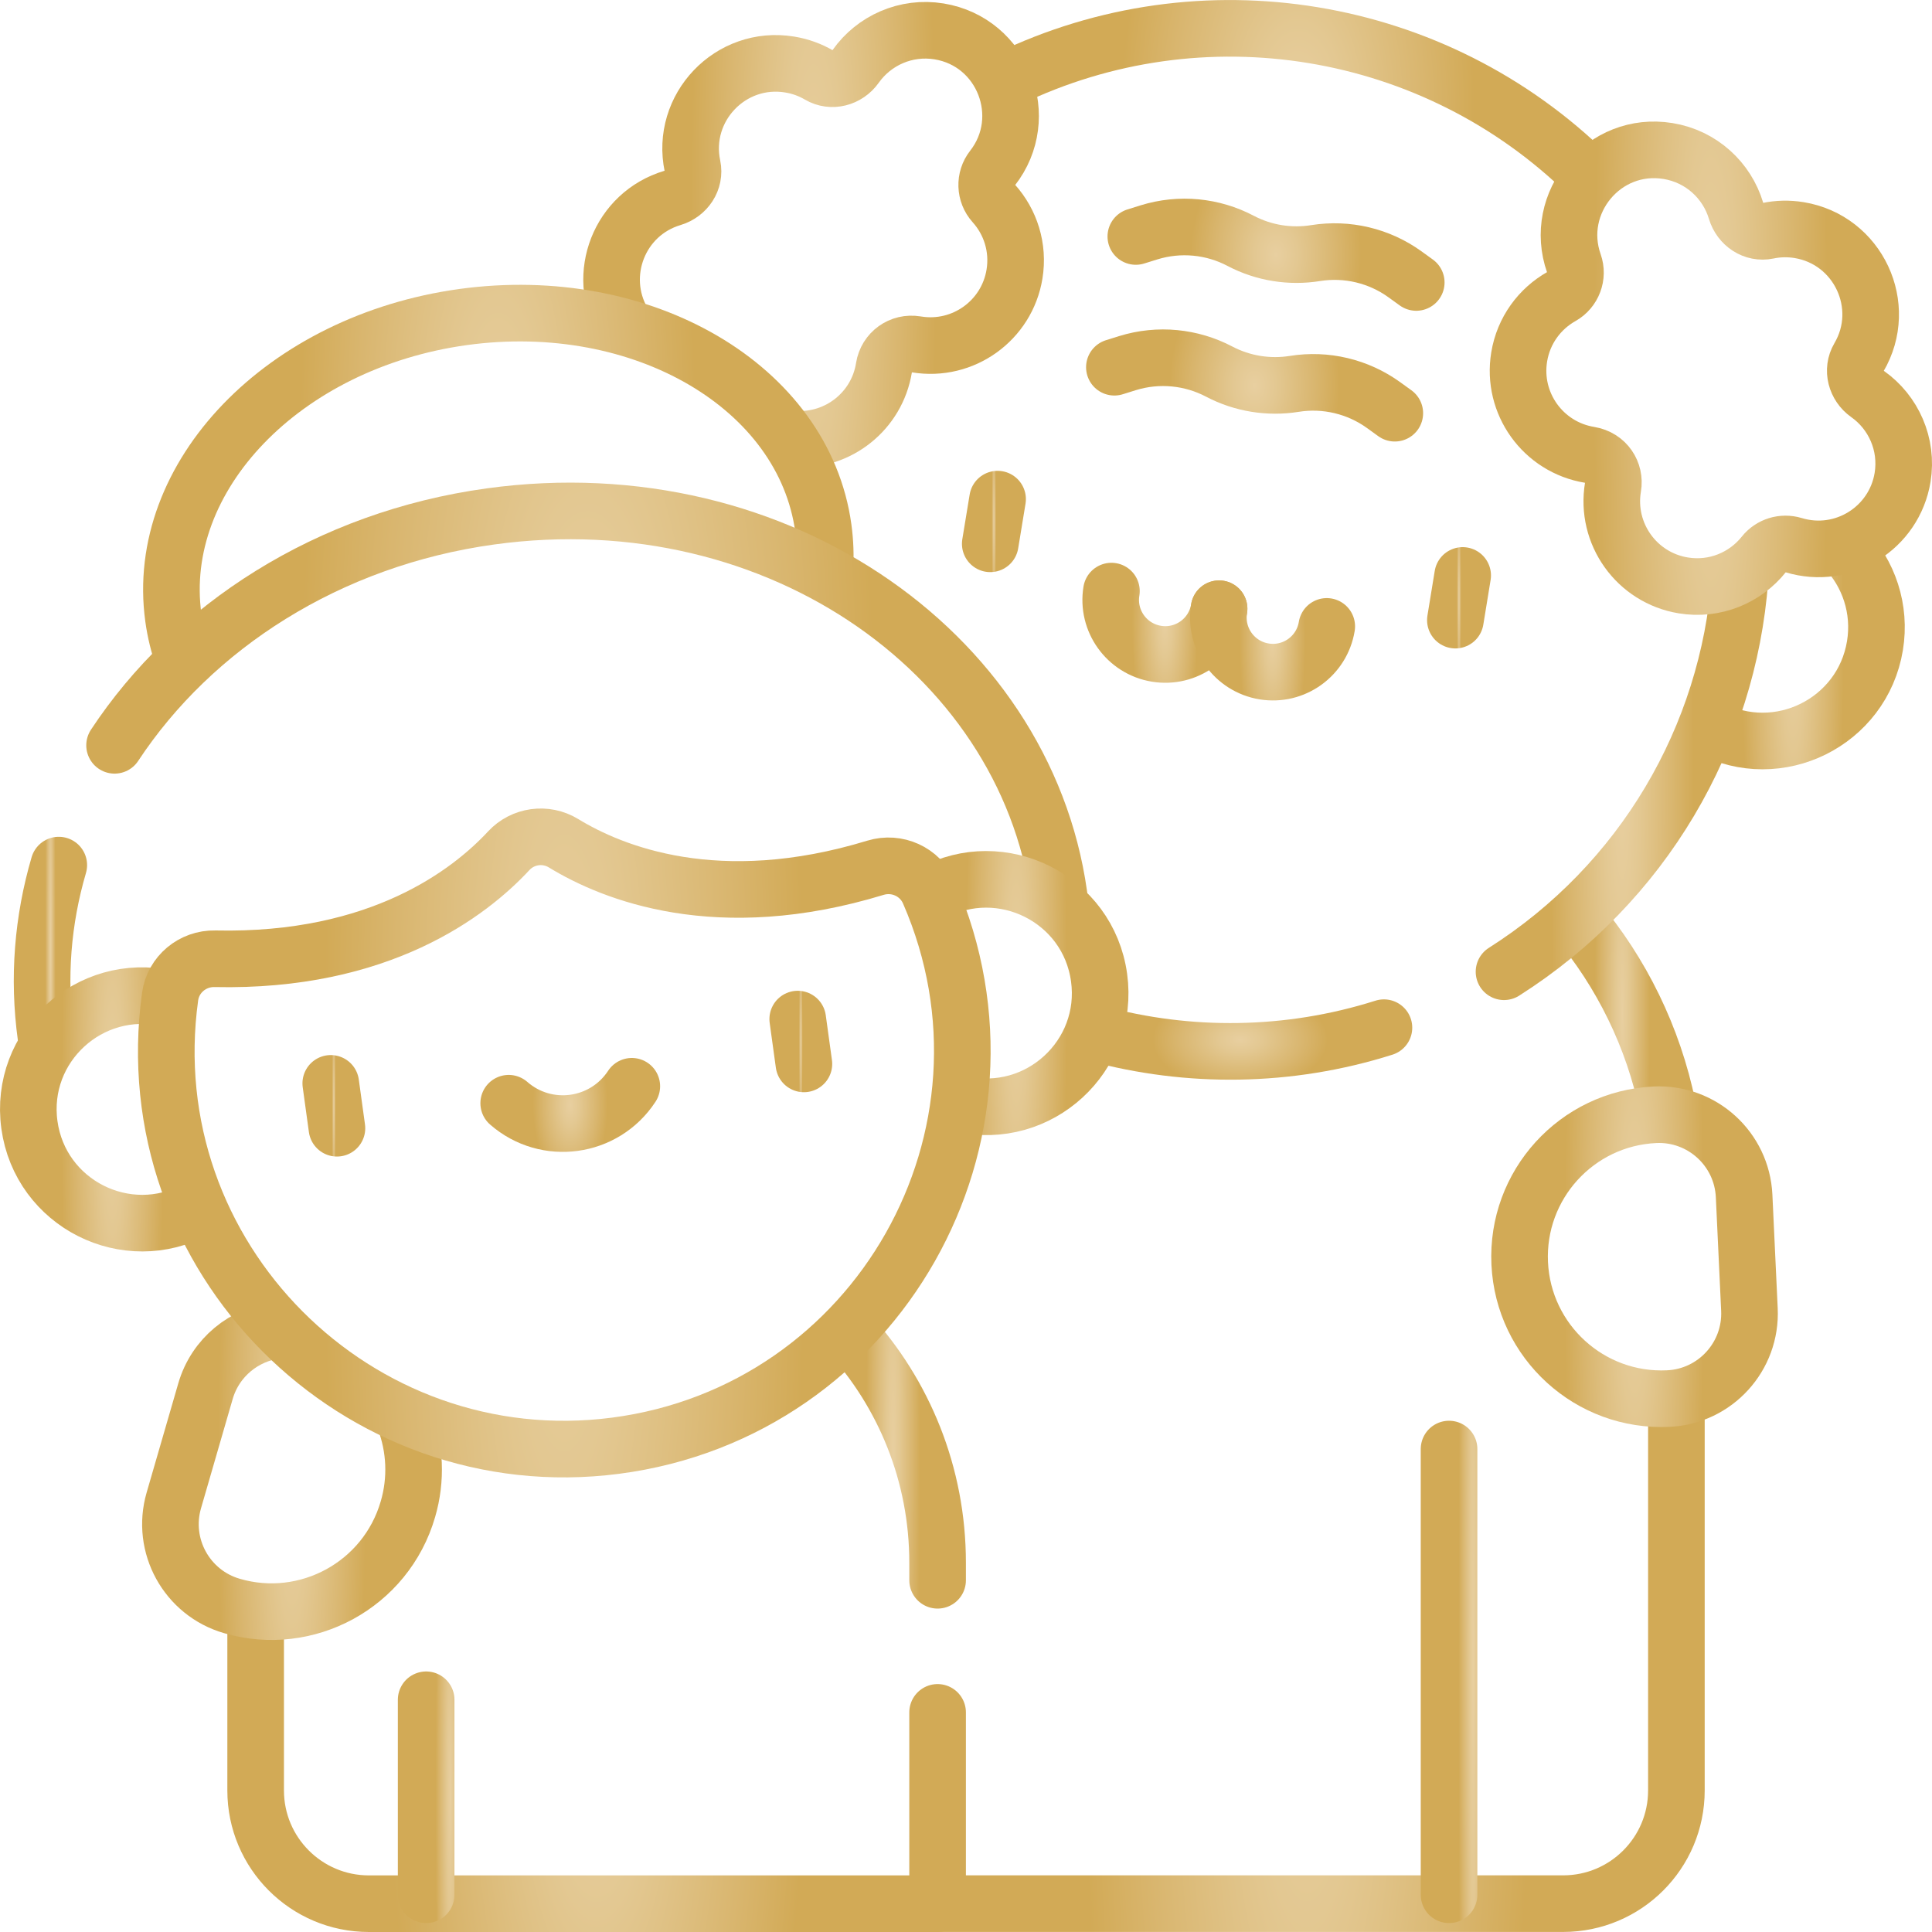<svg width="40" height="40" viewBox="0 0 40 40" fill="none" xmlns="http://www.w3.org/2000/svg">
<g id="GEN 1" clip-path="url(#clip0_612_421)">
<g id="Group">
<path id="Vector" d="M32.647 19.038C33.57 20.137 34.228 21.465 34.528 22.924" stroke="url(#paint0_radial_612_421)" stroke-width="1.172" stroke-miterlimit="10" stroke-linecap="round" stroke-linejoin="round"/>
<path id="Vector_2" d="M19.412 39.413H32.364C33.658 39.413 34.708 38.364 34.708 37.069V29.098" stroke="url(#paint1_radial_612_421)" stroke-width="1.172" stroke-miterlimit="10" stroke-linecap="round" stroke-linejoin="round"/>
<path id="Vector_3" d="M38.191 11.354C38.688 11.87 38.944 12.606 38.819 13.368C38.558 14.956 36.813 15.818 35.396 15.067" stroke="url(#paint2_radial_612_421)" stroke-width="1.172" stroke-miterlimit="10" stroke-linecap="round" stroke-linejoin="round"/>
<path id="Vector_4" d="M20.867 1.639C24.883 -0.304 29.708 0.493 32.887 3.623" stroke="url(#paint3_radial_612_421)" stroke-width="1.172" stroke-miterlimit="10" stroke-linecap="round" stroke-linejoin="round"/>
<path id="Vector_5" d="M31.139 20.119C34.019 18.29 35.78 15.25 36.025 11.98" stroke="url(#paint4_radial_612_421)" stroke-width="1.172" stroke-miterlimit="10" stroke-linecap="round" stroke-linejoin="round"/>
<path id="Vector_6" d="M22.701 21.399C24.602 21.914 26.674 21.904 28.653 21.277" stroke="url(#paint5_radial_612_421)" stroke-width="1.172" stroke-miterlimit="10" stroke-linecap="round" stroke-linejoin="round"/>
<path id="Vector_7" d="M29.322 5.848L29.091 5.681C28.556 5.294 27.89 5.136 27.238 5.24C26.716 5.324 26.17 5.241 25.685 4.986C25.112 4.684 24.431 4.612 23.788 4.811L23.516 4.896" stroke="url(#paint6_radial_612_421)" stroke-width="1.172" stroke-miterlimit="10" stroke-linecap="round" stroke-linejoin="round"/>
<path id="Vector_8" d="M28.878 8.555L28.647 8.388C28.112 8.002 27.446 7.843 26.794 7.948C26.272 8.031 25.726 7.948 25.241 7.693C24.668 7.392 23.987 7.319 23.344 7.518L23.072 7.603" stroke="url(#paint7_radial_612_421)" stroke-width="1.172" stroke-miterlimit="10" stroke-linecap="round" stroke-linejoin="round"/>
<path id="Vector_9" d="M39.391 9.884C39.219 10.932 38.163 11.599 37.135 11.287C36.909 11.219 36.665 11.293 36.518 11.478C36.133 11.961 35.504 12.228 34.85 12.12C33.885 11.962 33.233 11.049 33.395 10.085C33.447 9.781 33.256 9.474 32.909 9.417C31.947 9.259 31.295 8.352 31.453 7.39C31.543 6.84 31.878 6.392 32.329 6.138C32.569 6.003 32.678 5.714 32.586 5.454C32.144 4.203 33.206 2.908 34.537 3.127C35.226 3.24 35.756 3.737 35.943 4.364C36.029 4.65 36.309 4.839 36.602 4.778C36.809 4.734 37.028 4.728 37.249 4.764C38.473 4.965 39.113 6.335 38.486 7.4C38.334 7.658 38.423 7.985 38.667 8.158C39.201 8.535 39.503 9.196 39.391 9.884Z" stroke="url(#paint8_radial_612_421)" stroke-width="1.172" stroke-miterlimit="10" stroke-linecap="round" stroke-linejoin="round"/>
<path id="Vector_10" d="M16.467 9.093C17.354 9.141 18.154 8.514 18.301 7.617C18.301 7.614 18.302 7.611 18.302 7.609C18.353 7.288 18.649 7.076 18.968 7.13C18.971 7.131 18.974 7.131 18.977 7.131C19.938 7.289 20.847 6.638 21.004 5.675C21.094 5.126 20.92 4.594 20.574 4.21C20.39 4.005 20.379 3.696 20.549 3.48C21.368 2.432 20.772 0.868 19.443 0.65C18.755 0.538 18.094 0.839 17.716 1.374C17.543 1.618 17.217 1.707 16.959 1.555C16.777 1.448 16.572 1.372 16.35 1.336C15.124 1.134 14.082 2.232 14.337 3.439C14.398 3.732 14.209 4.012 13.922 4.098C12.819 4.427 12.336 5.692 12.897 6.667" stroke="url(#paint9_radial_612_421)" stroke-width="1.172" stroke-miterlimit="10" stroke-linecap="round" stroke-linejoin="round"/>
<path id="Vector_11" d="M17.076 11.799C17.096 11.513 17.086 11.224 17.046 10.933C16.644 8.008 13.305 6.053 9.588 6.564C5.872 7.076 3.186 9.862 3.589 12.787C3.629 13.083 3.7 13.367 3.798 13.642" stroke="url(#paint10_radial_612_421)" stroke-width="1.172" stroke-miterlimit="10" stroke-linecap="round" stroke-linejoin="round"/>
<path id="Vector_12" d="M2.372 15.431C3.99 12.976 6.791 11.155 10.156 10.692C16.159 9.865 21.386 13.645 21.955 18.765" stroke="url(#paint11_radial_612_421)" stroke-width="1.172" stroke-miterlimit="10" stroke-linecap="round" stroke-linejoin="round"/>
<path id="Vector_13" d="M1.217 17.911C0.885 19.044 0.783 20.244 0.951 21.462C0.953 21.477 0.956 21.493 0.957 21.508" stroke="url(#paint12_radial_612_421)" stroke-width="1.172" stroke-miterlimit="10" stroke-linecap="round" stroke-linejoin="round"/>
<path id="Vector_14" d="M19.899 22.856C21.507 23.218 22.98 21.866 22.755 20.239C22.529 18.599 20.73 17.715 19.304 18.49" stroke="url(#paint13_radial_612_421)" stroke-width="1.172" stroke-miterlimit="10" stroke-linecap="round" stroke-linejoin="round"/>
<path id="Vector_15" d="M3.458 20.672C1.862 20.313 0.384 21.659 0.609 23.29C0.833 24.92 2.623 25.823 4.068 25.035" stroke="url(#paint14_radial_612_421)" stroke-width="1.172" stroke-miterlimit="10" stroke-linecap="round" stroke-linejoin="round"/>
<path id="Vector_16" d="M19.412 35.453V39.414H7.637C6.343 39.414 5.293 38.364 5.293 37.07V33.426" stroke="url(#paint15_radial_612_421)" stroke-width="1.172" stroke-miterlimit="10" stroke-linecap="round" stroke-linejoin="round"/>
<path id="Vector_17" d="M17.571 27.6C18.715 28.854 19.412 30.523 19.412 32.354V32.718" stroke="url(#paint16_radial_612_421)" stroke-width="1.172" stroke-miterlimit="10" stroke-linecap="round" stroke-linejoin="round"/>
<path id="Vector_18" d="M8.369 29.376C8.598 29.975 8.626 30.629 8.446 31.245C7.991 32.817 6.347 33.701 4.802 33.25C3.866 32.979 3.327 32 3.599 31.064L4.254 28.804C4.458 28.1 5.061 27.621 5.747 27.541" stroke="url(#paint17_radial_612_421)" stroke-width="1.172" stroke-miterlimit="10" stroke-linecap="round" stroke-linejoin="round"/>
<path id="Vector_19" d="M34.54 28.956C35.514 28.911 36.266 28.084 36.22 27.111L36.11 24.76C36.064 23.787 35.238 23.034 34.264 23.08C32.641 23.156 31.388 24.534 31.464 26.157C31.54 27.779 32.918 29.033 34.54 28.956Z" stroke="url(#paint18_radial_612_421)" stroke-width="1.172" stroke-miterlimit="10" stroke-linecap="round" stroke-linejoin="round"/>
<path id="Vector_20" d="M12.745 29.932C7.399 30.628 2.776 26.025 3.522 20.632C3.586 20.173 3.988 19.84 4.451 19.85C7.869 19.926 9.728 18.481 10.532 17.615C10.824 17.299 11.3 17.234 11.667 17.458C12.676 18.075 14.856 18.964 18.126 17.966C18.571 17.831 19.048 18.046 19.234 18.473C21.421 23.498 18.178 29.224 12.745 29.932Z" stroke="url(#paint19_radial_612_421)" stroke-width="1.172" stroke-miterlimit="10" stroke-linecap="round" stroke-linejoin="round"/>
<path id="Vector_21" d="M30.001 39.229V30.001" stroke="url(#paint20_radial_612_421)" stroke-width="1.172" stroke-miterlimit="10" stroke-linecap="round" stroke-linejoin="round"/>
<path id="Vector_22" d="M8.823 39.229V35.192" stroke="url(#paint21_radial_612_421)" stroke-width="1.172" stroke-miterlimit="10" stroke-linecap="round" stroke-linejoin="round"/>
<g id="Group_2">
<path id="Vector_23" d="M20.654 10.334L20.502 11.259" stroke="url(#paint22_radial_612_421)" stroke-width="1.172" stroke-miterlimit="10" stroke-linecap="round" stroke-linejoin="round"/>
<path id="Vector_24" d="M30.283 11.914L30.132 12.839" stroke="url(#paint23_radial_612_421)" stroke-width="1.172" stroke-miterlimit="10" stroke-linecap="round" stroke-linejoin="round"/>
<g id="Group_3">
<path id="Vector_25" d="M25.24 12.603C25.139 13.219 24.558 13.636 23.943 13.535C23.327 13.434 22.91 12.853 23.011 12.238" stroke="url(#paint24_radial_612_421)" stroke-width="1.172" stroke-miterlimit="10" stroke-linecap="round"/>
<path id="Vector_26" d="M27.469 12.969C27.368 13.585 26.787 14.002 26.172 13.901C25.556 13.8 25.139 13.219 25.24 12.603" stroke="url(#paint25_radial_612_421)" stroke-width="1.172" stroke-miterlimit="10" stroke-linecap="round"/>
</g>
</g>
<g id="Group_4">
<path id="Vector_27" d="M6.848 22.43L6.976 23.359" stroke="url(#paint26_radial_612_421)" stroke-width="1.172" stroke-miterlimit="10" stroke-linecap="round" stroke-linejoin="round"/>
<path id="Vector_28" d="M16.516 21.099L16.644 22.027" stroke="url(#paint27_radial_612_421)" stroke-width="1.172" stroke-miterlimit="10" stroke-linecap="round" stroke-linejoin="round"/>
<path id="Vector_29" d="M10.532 22.841C11.313 23.523 12.513 23.357 13.081 22.49" stroke="url(#paint28_radial_612_421)" stroke-width="1.172" stroke-miterlimit="10" stroke-linecap="round" stroke-linejoin="round"/>
</g>
</g>
</g>
<defs>
<radialGradient id="paint0_radial_612_421" cx="0" cy="0" r="1" gradientUnits="userSpaceOnUse" gradientTransform="translate(33.588 20.981) scale(0.673 9.912)">
<stop stop-color="#E8CFA0"/>
<stop offset="0.21" stop-color="#E3C892"/>
<stop offset="0.6" stop-color="#D9B66F"/>
<stop offset="0.85" stop-color="#D2AA56"/>
</radialGradient>
<radialGradient id="paint1_radial_612_421" cx="0" cy="0" r="1" gradientUnits="userSpaceOnUse" gradientTransform="translate(27.06 34.256) scale(5.474 26.317)">
<stop stop-color="#E8CFA0"/>
<stop offset="0.21" stop-color="#E3C892"/>
<stop offset="0.6" stop-color="#D9B66F"/>
<stop offset="0.85" stop-color="#D2AA56"/>
</radialGradient>
<radialGradient id="paint2_radial_612_421" cx="0" cy="0" r="1" gradientUnits="userSpaceOnUse" gradientTransform="translate(37.123 13.348) scale(1.236 10.171)">
<stop stop-color="#E8CFA0"/>
<stop offset="0.21" stop-color="#E3C892"/>
<stop offset="0.6" stop-color="#D9B66F"/>
<stop offset="0.85" stop-color="#D2AA56"/>
</radialGradient>
<radialGradient id="paint3_radial_612_421" cx="0" cy="0" r="1" gradientUnits="userSpaceOnUse" gradientTransform="translate(26.877 2.105) scale(4.302 7.745)">
<stop stop-color="#E8CFA0"/>
<stop offset="0.21" stop-color="#E3C892"/>
<stop offset="0.6" stop-color="#D9B66F"/>
<stop offset="0.85" stop-color="#D2AA56"/>
</radialGradient>
<radialGradient id="paint4_radial_612_421" cx="0" cy="0" r="1" gradientUnits="userSpaceOnUse" gradientTransform="translate(33.582 16.05) scale(1.749 20.762)">
<stop stop-color="#E8CFA0"/>
<stop offset="0.21" stop-color="#E3C892"/>
<stop offset="0.6" stop-color="#D9B66F"/>
<stop offset="0.85" stop-color="#D2AA56"/>
</radialGradient>
<radialGradient id="paint5_radial_612_421" cx="0" cy="0" r="1" gradientUnits="userSpaceOnUse" gradientTransform="translate(25.677 21.523) scale(2.13 1.251)">
<stop stop-color="#E8CFA0"/>
<stop offset="0.21" stop-color="#E3C892"/>
<stop offset="0.6" stop-color="#D9B66F"/>
<stop offset="0.85" stop-color="#D2AA56"/>
</radialGradient>
<radialGradient id="paint6_radial_612_421" cx="0" cy="0" r="1" gradientUnits="userSpaceOnUse" gradientTransform="translate(26.419 5.274) scale(2.078 2.931)">
<stop stop-color="#E8CFA0"/>
<stop offset="0.21" stop-color="#E3C892"/>
<stop offset="0.6" stop-color="#D9B66F"/>
<stop offset="0.85" stop-color="#D2AA56"/>
</radialGradient>
<radialGradient id="paint7_radial_612_421" cx="0" cy="0" r="1" gradientUnits="userSpaceOnUse" gradientTransform="translate(25.975 7.981) scale(2.078 2.931)">
<stop stop-color="#E8CFA0"/>
<stop offset="0.21" stop-color="#E3C892"/>
<stop offset="0.6" stop-color="#D9B66F"/>
<stop offset="0.85" stop-color="#D2AA56"/>
</radialGradient>
<radialGradient id="paint8_radial_612_421" cx="0" cy="0" r="1" gradientUnits="userSpaceOnUse" gradientTransform="translate(35.422 7.624) scale(2.858 23.066)">
<stop stop-color="#E8CFA0"/>
<stop offset="0.21" stop-color="#E3C892"/>
<stop offset="0.6" stop-color="#D9B66F"/>
<stop offset="0.85" stop-color="#D2AA56"/>
</radialGradient>
<radialGradient id="paint9_radial_612_421" cx="0" cy="0" r="1" gradientUnits="userSpaceOnUse" gradientTransform="translate(16.845 4.862) scale(2.994 21.605)">
<stop stop-color="#E8CFA0"/>
<stop offset="0.21" stop-color="#E3C892"/>
<stop offset="0.6" stop-color="#D9B66F"/>
<stop offset="0.85" stop-color="#D2AA56"/>
</radialGradient>
<radialGradient id="paint10_radial_612_421" cx="0" cy="0" r="1" gradientUnits="userSpaceOnUse" gradientTransform="translate(10.317 10.062) scale(4.845 18.262)">
<stop stop-color="#E8CFA0"/>
<stop offset="0.21" stop-color="#E3C892"/>
<stop offset="0.6" stop-color="#D9B66F"/>
<stop offset="0.85" stop-color="#D2AA56"/>
</radialGradient>
<radialGradient id="paint11_radial_612_421" cx="0" cy="0" r="1" gradientUnits="userSpaceOnUse" gradientTransform="translate(12.164 14.672) scale(7.008 20.887)">
<stop stop-color="#E8CFA0"/>
<stop offset="0.21" stop-color="#E3C892"/>
<stop offset="0.6" stop-color="#D9B66F"/>
<stop offset="0.85" stop-color="#D2AA56"/>
</radialGradient>
<radialGradient id="paint12_radial_612_421" cx="0" cy="0" r="1" gradientUnits="userSpaceOnUse" gradientTransform="translate(1.044 19.71) scale(0.124 9.175)">
<stop stop-color="#E8CFA0"/>
<stop offset="0.21" stop-color="#E3C892"/>
<stop offset="0.6" stop-color="#D9B66F"/>
<stop offset="0.85" stop-color="#D2AA56"/>
</radialGradient>
<radialGradient id="paint13_radial_612_421" cx="0" cy="0" r="1" gradientUnits="userSpaceOnUse" gradientTransform="translate(21.041 20.561) scale(1.243 12.014)">
<stop stop-color="#E8CFA0"/>
<stop offset="0.21" stop-color="#E3C892"/>
<stop offset="0.6" stop-color="#D9B66F"/>
<stop offset="0.85" stop-color="#D2AA56"/>
</radialGradient>
<radialGradient id="paint14_radial_612_421" cx="0" cy="0" r="1" gradientUnits="userSpaceOnUse" gradientTransform="translate(2.327 22.969) scale(1.246 12.018)">
<stop stop-color="#E8CFA0"/>
<stop offset="0.21" stop-color="#E3C892"/>
<stop offset="0.6" stop-color="#D9B66F"/>
<stop offset="0.85" stop-color="#D2AA56"/>
</radialGradient>
<radialGradient id="paint15_radial_612_421" cx="0" cy="0" r="1" gradientUnits="userSpaceOnUse" gradientTransform="translate(12.352 36.42) scale(5.053 15.274)">
<stop stop-color="#E8CFA0"/>
<stop offset="0.21" stop-color="#E3C892"/>
<stop offset="0.6" stop-color="#D9B66F"/>
<stop offset="0.85" stop-color="#D2AA56"/>
</radialGradient>
<radialGradient id="paint16_radial_612_421" cx="0" cy="0" r="1" gradientUnits="userSpaceOnUse" gradientTransform="translate(18.492 30.159) scale(0.659 13.058)">
<stop stop-color="#E8CFA0"/>
<stop offset="0.21" stop-color="#E3C892"/>
<stop offset="0.6" stop-color="#D9B66F"/>
<stop offset="0.85" stop-color="#D2AA56"/>
</radialGradient>
<radialGradient id="paint17_radial_612_421" cx="0" cy="0" r="1" gradientUnits="userSpaceOnUse" gradientTransform="translate(6.046 30.455) scale(1.802 14.864)">
<stop stop-color="#E8CFA0"/>
<stop offset="0.21" stop-color="#E3C892"/>
<stop offset="0.6" stop-color="#D9B66F"/>
<stop offset="0.85" stop-color="#D2AA56"/>
</radialGradient>
<radialGradient id="paint18_radial_612_421" cx="0" cy="0" r="1" gradientUnits="userSpaceOnUse" gradientTransform="translate(33.842 26.019) scale(1.704 15.005)">
<stop stop-color="#E8CFA0"/>
<stop offset="0.21" stop-color="#E3C892"/>
<stop offset="0.6" stop-color="#D9B66F"/>
<stop offset="0.85" stop-color="#D2AA56"/>
</radialGradient>
<radialGradient id="paint19_radial_612_421" cx="0" cy="0" r="1" gradientUnits="userSpaceOnUse" gradientTransform="translate(11.683 23.664) scale(5.898 32.339)">
<stop stop-color="#E8CFA0"/>
<stop offset="0.21" stop-color="#E3C892"/>
<stop offset="0.6" stop-color="#D9B66F"/>
<stop offset="0.85" stop-color="#D2AA56"/>
</radialGradient>
<radialGradient id="paint20_radial_612_421" cx="0" cy="0" r="1" gradientUnits="userSpaceOnUse" gradientTransform="translate(30.501 34.615) scale(0.358 23.541)">
<stop stop-color="#E8CFA0"/>
<stop offset="0.21" stop-color="#E3C892"/>
<stop offset="0.6" stop-color="#D9B66F"/>
<stop offset="0.85" stop-color="#D2AA56"/>
</radialGradient>
<radialGradient id="paint21_radial_612_421" cx="0" cy="0" r="1" gradientUnits="userSpaceOnUse" gradientTransform="translate(9.323 37.21) scale(0.358 10.299)">
<stop stop-color="#E8CFA0"/>
<stop offset="0.21" stop-color="#E3C892"/>
<stop offset="0.6" stop-color="#D9B66F"/>
<stop offset="0.85" stop-color="#D2AA56"/>
</radialGradient>
<radialGradient id="paint22_radial_612_421" cx="0" cy="0" r="1" gradientUnits="userSpaceOnUse" gradientTransform="translate(20.578 10.797) scale(0.054 2.36)">
<stop stop-color="#E8CFA0"/>
<stop offset="0.21" stop-color="#E3C892"/>
<stop offset="0.6" stop-color="#D9B66F"/>
<stop offset="0.85" stop-color="#D2AA56"/>
</radialGradient>
<radialGradient id="paint23_radial_612_421" cx="0" cy="0" r="1" gradientUnits="userSpaceOnUse" gradientTransform="translate(30.207 12.377) scale(0.054 2.36)">
<stop stop-color="#E8CFA0"/>
<stop offset="0.21" stop-color="#E3C892"/>
<stop offset="0.6" stop-color="#D9B66F"/>
<stop offset="0.85" stop-color="#D2AA56"/>
</radialGradient>
<radialGradient id="paint24_radial_612_421" cx="0" cy="0" r="1" gradientUnits="userSpaceOnUse" gradientTransform="translate(24.118 12.894) scale(0.803 3.348)">
<stop stop-color="#E8CFA0"/>
<stop offset="0.21" stop-color="#E3C892"/>
<stop offset="0.6" stop-color="#D9B66F"/>
<stop offset="0.85" stop-color="#D2AA56"/>
</radialGradient>
<radialGradient id="paint25_radial_612_421" cx="0" cy="0" r="1" gradientUnits="userSpaceOnUse" gradientTransform="translate(26.347 13.259) scale(0.803 3.348)">
<stop stop-color="#E8CFA0"/>
<stop offset="0.21" stop-color="#E3C892"/>
<stop offset="0.6" stop-color="#D9B66F"/>
<stop offset="0.85" stop-color="#D2AA56"/>
</radialGradient>
<radialGradient id="paint26_radial_612_421" cx="0" cy="0" r="1" gradientUnits="userSpaceOnUse" gradientTransform="translate(6.912 22.895) scale(0.046 2.37)">
<stop stop-color="#E8CFA0"/>
<stop offset="0.21" stop-color="#E3C892"/>
<stop offset="0.6" stop-color="#D9B66F"/>
<stop offset="0.85" stop-color="#D2AA56"/>
</radialGradient>
<radialGradient id="paint27_radial_612_421" cx="0" cy="0" r="1" gradientUnits="userSpaceOnUse" gradientTransform="translate(16.58 21.563) scale(0.046 2.37)">
<stop stop-color="#E8CFA0"/>
<stop offset="0.21" stop-color="#E3C892"/>
<stop offset="0.6" stop-color="#D9B66F"/>
<stop offset="0.85" stop-color="#D2AA56"/>
</radialGradient>
<radialGradient id="paint28_radial_612_421" cx="0" cy="0" r="1" gradientUnits="userSpaceOnUse" gradientTransform="translate(11.806 22.876) scale(0.912 1.97)">
<stop stop-color="#E8CFA0"/>
<stop offset="0.21" stop-color="#E3C892"/>
<stop offset="0.6" stop-color="#D9B66F"/>
<stop offset="0.85" stop-color="#D2AA56"/>
</radialGradient>
<clipPath id="clip0_612_421">
<rect width="40" height="40" fill="white"/>
</clipPath>
</defs>
</svg>
